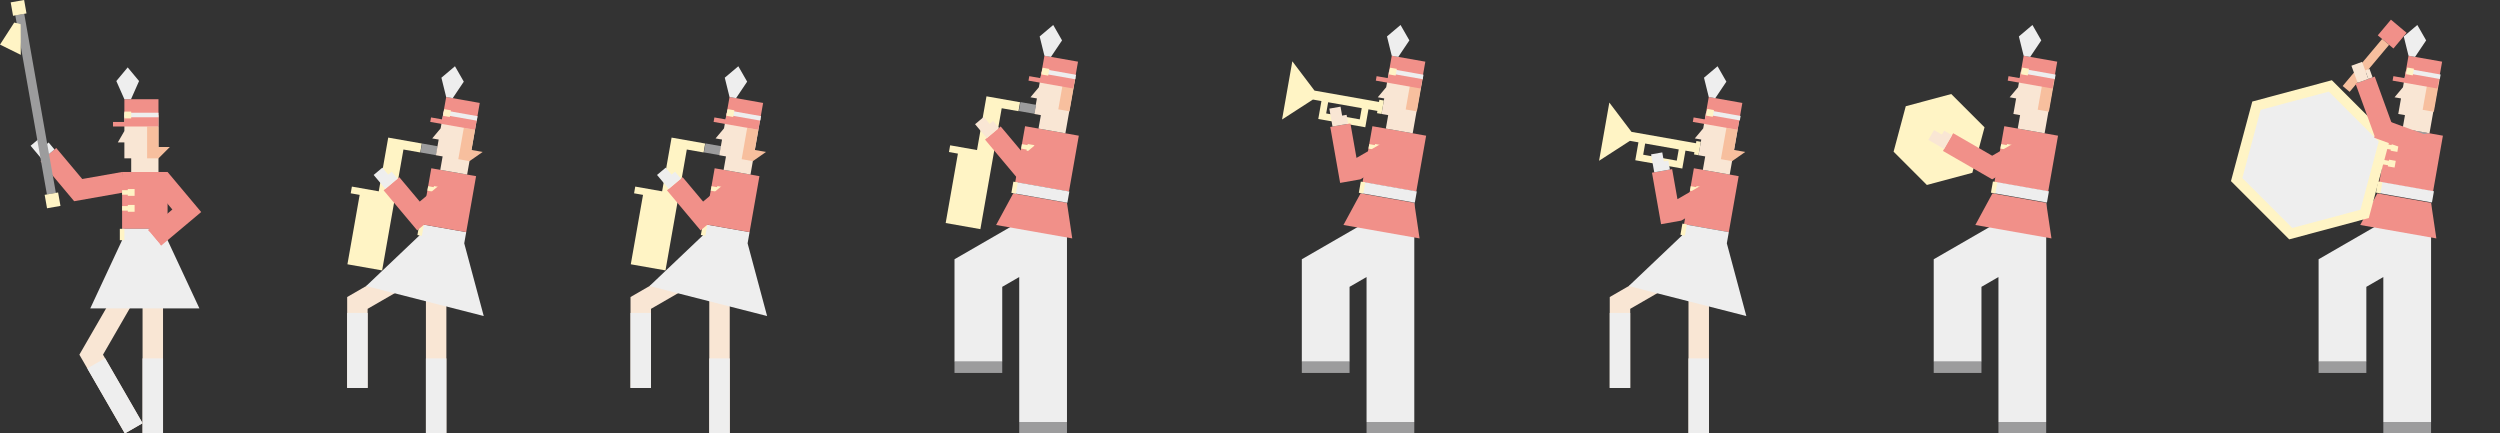 <?xml version="1.0" encoding="utf-8"?>
<!-- Generator: Adobe Illustrator 27.0.0, SVG Export Plug-In . SVG Version: 6.00 Build 0)  -->
<svg version="1.1" id="レイヤー_1" xmlns="http://www.w3.org/2000/svg" xmlns:xlink="http://www.w3.org/1999/xlink" x="0px"
	 y="0px" viewBox="0 0 1451.516 251.651" style="enable-background:new 0 0 1451.516 251.651;" xml:space="preserve">
<rect x="0" y="0" width="1451.516" height="251.651" fill="#333333" stroke="none"/>
<style type="text/css">
	.st0{fill:#9C9C9D;}
	.st1{fill:#EEEEEE;}
	.st2{fill:#F19089;}
	.st3{fill:#FFF4C5;}
	.st4{fill:#F9E6D4;}
	.st5{fill:#F7BF9E;}
</style>
<g>
	<g>
		<g>
			<rect x="1160.313" y="245.05" class="st0" width="27.72" height="6.6"/>
			<rect x="1122.73" y="209.931" class="st0" width="27.72" height="6.6"/>
			<polygon class="st1" points="1156.353,117.777 1156.353,131.12 1122.731,150.531 
				1122.731,209.931 1150.45,209.931 1150.451,166.536 1160.313,160.841 
				1160.313,245.05 1188.033,245.05 1188.033,117.777 			"/>
		</g>
		<g>
			<g>
				<g>
					<polygon class="st2" points="1191.094,138.423 1146.896,130.629 1156.834,112.276 
						1188.033,117.777 					"/>
					<polygon class="st2" points="1163.71,73.278 1157.98,105.776 1189.179,111.277 
						1194.909,78.779 1179.31,76.028 					"/>
					<g>
						<polygon class="st3" points="1165.241,83.6 1165.127,84.251 1161.877,83.677 
							1161.418,86.277 1164.668,86.85 1164.553,87.501 1168.453,88.188 1169.141,84.288 
													"/>
						<polygon class="st3" points="1163.637,92.7 1163.522,93.35 1160.272,92.777 
							1159.814,95.377 1163.064,95.95 1162.949,96.6 1166.849,97.288 1167.536,93.387 
													"/>
					</g>
					
						<rect x="1169.706" y="95.937" transform="matrix(0.174 -0.985 0.985 0.174 859.237 1247.553)" class="st1" width="6.6" height="31.68"/>
					
						<rect x="1154.107" y="107.706" transform="matrix(0.174 -0.985 0.985 0.174 849.052 1229.916)" class="st3" width="6.6" height="2.64"/>
				</g>
				<g>
					<polygon class="st4" points="1192.84,44.905 1173.341,41.466 1171.722,50.648 
						1166.823,56.486 1170.576,57.147 1168.985,66.166 1172.885,66.853 1171.51,74.653 
						1187.109,77.404 					"/>
					
						<rect x="1184.571" y="44.181" transform="matrix(0.985 0.174 -0.174 0.985 27.438 -205.45)" class="st5" width="6.6" height="19.8"/>
					<polygon class="st2" points="1174.945,32.367 1172.653,45.367 1166.153,44.22 
						1165.695,46.82 1191.694,51.405 1194.444,35.805 					"/>
					
						<rect x="1181.784" y="33.204" transform="matrix(0.174 -0.985 0.985 0.174 935.211 1200.749)" class="st1" width="2.64" height="19.8"/>
					
						<rect x="1173.325" y="39.749" transform="matrix(0.174 -0.985 0.985 0.174 930.12 1191.932)" class="st3" width="3.96" height="3.96"/>
					<polygon class="st1" points="1174.945,32.367 1172.176,21.156 1180.051,14.502 
						1185.176,23.448 1178.74,33.036 					"/>
				</g>
			</g>
			<g>
				<polygon class="st3" points="1152.229,73.922 1132.903,54.596 1106.503,61.67 1099.429,88.07 
					1118.755,107.396 1145.156,100.322 				"/>
				<g>
					<polygon class="st2" points="1179.31,77.348 1156.671,90.419 1134.032,77.348 
						1128.092,87.636 1156.671,104.136 1185.25,87.636 					"/>
					<polygon class="st4" points="1128.799,75.851 1127.479,78.138 1122.907,75.498 
						1119.607,81.213 1128.752,86.494 1133.372,78.492 					"/>
				</g>
			</g>
		</g>
	</g>
	<g>
		<g>
			<rect x="1383.774" y="245.05" class="st0" width="27.72" height="6.6"/>
			<rect x="1346.192" y="209.932" class="st0" width="27.72" height="6.6"/>
			<polygon class="st1" points="1379.814,117.777 1379.814,131.12 1346.193,150.531 
				1346.192,209.932 1373.912,209.932 1373.912,166.536 1383.775,160.842 1383.774,245.051 
				1411.494,245.051 1411.494,117.777 			"/>
		</g>
		<g>
			<g>
				<g>
					<polygon class="st2" points="1414.556,138.423 1370.358,130.629 1380.296,112.276 
						1411.494,117.777 					"/>
					<polygon class="st2" points="1387.172,73.278 1381.442,105.776 1412.64,111.277 
						1418.371,78.779 1402.771,76.028 					"/>
					<g>
						<polygon class="st3" points="1388.703,83.6 1388.588,84.251 1385.338,83.677 
							1384.88,86.277 1388.13,86.85 1388.015,87.501 1391.915,88.188 1392.603,84.288 
													"/>
						<polygon class="st3" points="1387.098,92.7 1386.984,93.35 1383.734,92.777 
							1383.275,95.377 1386.525,95.95 1386.411,96.6 1390.311,97.288 1390.998,93.387 
													"/>
					</g>
					
						<rect x="1393.168" y="95.937" transform="matrix(0.174 -0.985 0.985 0.174 1043.895 1467.619)" class="st1" width="6.6" height="31.68"/>
					
						<rect x="1377.569" y="107.706" transform="matrix(0.174 -0.985 0.985 0.174 1033.709 1449.983)" class="st3" width="6.6" height="2.64"/>
				</g>
				<g>
					<polygon class="st4" points="1416.302,44.905 1396.802,41.466 1395.184,50.648 
						1390.285,56.486 1394.038,57.147 1392.447,66.166 1396.347,66.853 1394.972,74.653 
						1410.571,77.404 					"/>
					
						<rect x="1408.033" y="44.181" transform="matrix(0.985 0.174 -0.174 0.985 30.833 -244.254)" class="st5" width="6.6" height="19.8"/>
					<polygon class="st2" points="1398.407,32.367 1396.115,45.367 1389.615,44.22 
						1389.156,46.82 1415.156,51.405 1417.906,35.805 					"/>
					
						<rect x="1405.246" y="33.204" transform="matrix(0.174 -0.985 0.985 0.174 1119.868 1420.816)" class="st1" width="2.64" height="19.8"/>
					
						<rect x="1396.787" y="39.749" transform="matrix(0.174 -0.985 0.985 0.174 1114.778 1411.999)" class="st3" width="3.96" height="3.96"/>
					<polygon class="st1" points="1398.407,32.367 1395.638,21.156 1403.513,14.502 
						1408.637,23.448 1402.201,33.036 					"/>
				</g>
			</g>
			<g>
				<polygon class="st3" points="1387.712,80.398 1353.891,46.577 1307.691,58.956 1295.312,105.156 
					1329.132,138.977 1375.333,126.598 				"/>
				<polygon class="st1" points="1381.112,82.166 1352.123,53.177 1312.523,63.788 
					1301.912,103.388 1330.901,132.377 1370.501,121.766 				"/>
			</g>
			<polygon class="st0" points="1383.429,76.115 1395.368,74.723 1410.571,77.404 1387.712,80.398 			
				"/>
		</g>
		<g>
			<g>
				
					<rect x="1383.051" y="13.55" transform="matrix(0.766 0.643 -0.643 0.766 337.49 -888.266)" class="st2" width="11.88" height="11.88"/>
				
					<rect x="1371.078" y="19.871" transform="matrix(0.766 0.643 -0.643 0.766 345.616 -874.19)" class="st5" width="5.28" height="35.64"/>
			</g>
			
				<rect x="1379.898" y="74.09" transform="matrix(-0.94 -0.342 0.342 -0.94 2681.214 632.826)" class="st2" width="33" height="11.88"/>
			<g>
				
					<rect x="1362.3" y="56.492" transform="matrix(-0.342 -0.94 0.94 -0.342 1791.715 1379.432)" class="st2" width="33" height="11.88"/>
				<g>
					
						<rect x="1372.715" y="41.998" transform="matrix(-0.342 -0.94 0.94 -0.342 1805.051 1350.543)" class="st4" width="5.28" height="2.64"/>
					
						<rect x="1364.831" y="39.117" transform="matrix(-0.342 -0.94 0.94 -0.342 1798.859 1344.407)" class="st4" width="10.56" height="6.6"/>
				</g>
			</g>
		</g>
	</g>
	<g>
		<g>
			<rect x="591.769" y="245.05" class="st0" width="27.72" height="6.6"/>
			<rect x="554.187" y="209.931" class="st0" width="27.72" height="6.6"/>
			<polygon class="st1" points="587.809,117.777 587.809,131.12 554.187,150.531 554.187,209.931 
				581.906,209.931 581.907,166.536 591.769,160.841 591.769,245.05 619.489,245.05 
				619.489,117.777 			"/>
		</g>
		<g>
			<g>
				<polygon class="st2" points="622.55,138.423 578.352,130.629 588.29,112.276 619.489,117.777 
									"/>
				<polygon class="st2" points="595.167,73.278 589.436,105.776 620.635,111.277 626.365,78.779 
					610.766,76.028 				"/>
				<g>
					<polygon class="st3" points="596.697,83.6 596.583,84.251 593.333,83.677 592.874,86.277 
						596.124,86.85 596.009,87.501 599.909,88.188 600.597,84.288 					"/>
					<polygon class="st3" points="595.093,92.7 594.978,93.35 591.728,92.777 591.27,95.377 
						594.52,95.95 594.405,96.6 598.305,97.288 598.993,93.387 					"/>
				</g>
				
					<rect x="601.162" y="95.937" transform="matrix(0.174 -0.985 0.985 0.174 389.42 687.646)" class="st1" width="6.6" height="31.68"/>
				
					<rect x="585.563" y="107.706" transform="matrix(0.174 -0.985 0.985 0.174 379.236 670.01)" class="st3" width="6.6" height="2.64"/>
			</g>
			<g>
				<polygon class="st4" points="624.296,44.905 604.797,41.466 603.178,50.648 598.279,56.486 
					602.032,57.147 600.442,66.166 604.341,66.853 602.966,74.653 618.566,77.404 				"/>
				
					<rect x="616.027" y="44.181" transform="matrix(0.985 0.174 -0.174 0.985 18.8 -106.724)" class="st5" width="6.6" height="19.8"/>
				<polygon class="st2" points="606.401,32.367 604.109,45.367 597.609,44.22 597.151,46.82 
					623.15,51.405 625.9,35.805 				"/>
				
					<rect x="613.24" y="33.204" transform="matrix(0.174 -0.985 0.985 0.174 465.393 640.843)" class="st1" width="2.64" height="19.8"/>
				
					<rect x="604.781" y="39.749" transform="matrix(0.174 -0.985 0.985 0.174 460.303 632.026)" class="st3" width="3.96" height="3.96"/>
				<polygon class="st1" points="606.401,32.367 603.632,21.156 611.507,14.502 616.632,23.448 
					610.196,33.036 				"/>
			</g>
			<g>
				<polygon class="st3" points="591.342,64.561 592.259,59.361 572.76,55.923 567.209,87.403 
					567.258,87.122 551.659,84.372 550.971,88.271 556.171,89.188 549.066,129.486 
					569.215,133.04 581.592,62.842 				"/>
				
					<rect x="593.71" y="58.143" transform="matrix(0.174 -0.985 0.985 0.174 430.986 639.155)" class="st0" width="5.28" height="9.24"/>
			</g>
			<g>
				<polygon class="st2" points="610.766,76.028 594.587,89.604 581.011,73.425 571.911,81.061 
					593.123,106.34 618.402,85.128 				"/>
				<polygon class="st4" points="576.606,70.229 574.584,71.926 571.19,67.881 566.134,72.124 
					572.922,80.213 580,74.274 				"/>
			</g>
		</g>
	</g>
	<g>
		<g>
			<rect x="793.428" y="245.05" class="st0" width="27.72" height="6.6"/>
			<rect x="755.846" y="209.931" class="st0" width="27.72" height="6.6"/>
			<polygon class="st1" points="789.468,117.777 789.468,131.12 755.846,150.531 755.846,209.931 
				783.566,209.931 783.566,166.536 793.428,160.841 793.428,245.05 821.148,245.05 
				821.148,117.777 			"/>
		</g>
		<g>
			<g>
				<polygon class="st2" points="824.21,138.422 780.011,130.629 789.949,112.276 
					821.148,117.777 				"/>
				<polygon class="st2" points="796.826,73.277 791.096,105.776 822.294,111.277 828.025,78.778 
					812.425,76.028 				"/>
				<g>
					<polygon class="st3" points="798.357,83.6 798.242,84.25 794.992,83.677 794.534,86.276 
						797.784,86.85 797.669,87.5 801.569,88.188 802.257,84.287 					"/>
					<polygon class="st3" points="796.752,92.699 796.637,93.35 793.388,92.776 792.929,95.376 
						796.179,95.949 796.064,96.6 799.964,97.287 800.652,93.387 					"/>
				</g>
				
					<rect x="802.822" y="95.936" transform="matrix(0.174 -0.985 0.985 0.174 556.062 886.242)" class="st1" width="6.6" height="31.68"/>
				
					<rect x="787.222" y="107.706" transform="matrix(0.174 -0.985 0.985 0.174 545.878 868.605)" class="st3" width="6.6" height="2.64"/>
			</g>
			<g>
				<polygon class="st4" points="825.955,44.904 806.456,41.466 804.837,50.648 799.939,56.485 
					803.691,57.147 802.101,66.165 806.001,66.853 804.626,74.652 820.225,77.403 				"/>
				
					<rect x="817.686" y="44.181" transform="matrix(0.985 0.174 -0.174 0.985 21.864 -141.741)" class="st5" width="6.6" height="19.8"/>
				<polygon class="st2" points="808.06,32.366 805.768,45.366 799.269,44.22 798.81,46.819 
					824.809,51.404 827.56,35.805 				"/>
				
					<rect x="814.899" y="33.204" transform="matrix(0.174 -0.985 0.985 0.174 632.035 839.438)" class="st1" width="2.64" height="19.8"/>
				
					<rect x="806.44" y="39.748" transform="matrix(0.174 -0.985 0.985 0.174 626.945 830.621)" class="st3" width="3.96" height="3.96"/>
				<polygon class="st1" points="808.061,32.366 805.292,21.155 813.167,14.502 818.291,23.447 
					811.855,33.036 				"/>
			</g>
			<path class="st3" d="M800.876,57.907l-0.229,1.3l-37.439-6.602l-12.878-17.015
				l-5.96,33.799l17.921-11.584l4.94,0.871l-1.833,10.399l27.299,4.813l0.688-3.9
				l1.146-6.499l5.2,0.916l-0.229,1.301l2.6,0.458l1.375-7.8L800.876,57.907
				z M789.484,69.302l-19.499-3.438l1.146-6.499l19.499,3.438L789.484,69.302z"/>
			<g>
				<polygon class="st2" points="812.425,77.348 787.591,91.686 784.056,71.638 772.357,73.7 
					778.087,106.199 789.786,104.136 818.365,87.636 				"/>
				<polygon class="st4" points="781.839,66.667 779.239,67.125 779.239,67.125 778.322,61.926 
					771.823,63.071 773.656,73.471 782.756,71.867 				"/>
			</g>
		</g>
	</g>
	<g>
		<g>
			<g>
				<polygon class="st2" points="70.893,99.85 47.749,103.931 32.643,85.928 23.543,93.564 
					43.058,116.822 72.956,111.549 				"/>
				<polygon class="st1" points="28.238,82.732 26.216,84.429 22.822,80.384 17.766,84.626 
					24.554,92.716 31.632,86.777 				"/>
			</g>
			<g>
				
					<rect x="-32.147" y="57.845" transform="matrix(-0.174 -0.985 0.985 -0.174 -35.327 91.328)" class="st0" width="105.6" height="5.28"/>
				
					<rect x="6.837" y="0.628" transform="matrix(-0.174 -0.985 0.985 -0.174 8.154 16.017)" class="st3" width="7.92" height="7.92"/>
				
					<rect x="26.549" y="112.423" transform="matrix(-0.174 -0.985 0.985 -0.174 -78.808 166.637)" class="st3" width="7.92" height="7.92"/>
				<polygon class="st3" points="11.994,14.072 12.067,31.857 0,25.89 8.272,13.075 				"/>
			</g>
		</g>
		<polygon class="st2" points="70.894,99.85 70.894,132.85 97.294,132.85 97.294,99.85 
			84.094,99.85 		"/>
		<g>
			<polygon class="st3" points="74.194,109.75 74.194,110.41 70.894,110.41 70.894,113.05 
				74.194,113.05 74.194,113.71 78.154,113.71 78.154,109.75 			"/>
			<polygon class="st3" points="74.194,118.99 74.194,119.65 70.894,119.65 70.894,122.29 
				74.194,122.29 74.194,122.95 78.154,122.95 78.154,118.99 			"/>
		</g>
		<g>
			<polygon class="st4" points="72.214,66.85 72.214,76.09 68.403,82.69 72.214,82.69 
				72.214,91.931 76.174,91.931 76.174,99.85 92.014,99.85 92.014,66.85 			"/>
			<polygon class="st5" points="92.014,85.33 92.014,73.449 85.414,73.449 85.414,91.931 
				92.014,91.931 98.614,85.33 			"/>
			<g>
				<polygon class="st2" points="72.214,57.609 72.214,70.809 65.614,70.809 65.614,73.449 
					72.214,73.449 92.014,73.449 92.014,57.609 				"/>
				<rect x="72.213" y="65.447" class="st1" width="19.8" height="2.64"/>
				<rect x="72.214" y="64.787" class="st3" width="3.96" height="3.96"/>
				<polygon class="st1" points="72.214,57.61 67.54,47.05 74.14,39.13 80.74,47.05 
					76.067,57.61 				"/>
			</g>
		</g>
		<g>
			<g>
				<rect x="82.773" y="146.05" class="st4" width="11.88" height="105.6"/>
				<rect x="82.774" y="208.09" class="st1" width="11.88" height="43.56"/>
			</g>
			<g>
				<polygon class="st4" points="59.803,205.923 82.773,166.137 72.485,160.198 46.085,205.923 
					72.485,251.65 82.773,245.709 				"/>
				
					<rect x="60.799" y="208.038" transform="matrix(0.866 -0.5 0.5 0.866 -105.967 64.159)" class="st1" width="11.88" height="43.56"/>
			</g>
			<g>
				<polygon class="st1" points="97.293,139.45 97.293,132.85 70.893,132.85 70.893,139.45 
					52.413,179.05 115.773,179.05 				"/>
				<rect x="69.574" y="132.85" class="st3" width="2.64" height="6.6"/>
			</g>
		</g>
		<g>
			<polygon class="st2" points="97.294,99.85 88.193,107.486 100.072,121.642 85.915,133.521 
				93.552,142.622 116.809,123.107 			"/>
			<polygon class="st1" points="86.764,134.533 82.719,137.927 84.416,139.949 80.371,143.343 
				84.614,148.399 92.703,141.611 			"/>
		</g>
	</g>
	<g>
		<g>
			<g>
				<polygon class="st4" points="253.233,156.338 247.293,146.05 201.567,172.45 201.567,225.249 
					213.447,225.249 213.447,179.309 				"/>
				<rect x="201.567" y="181.69" class="st1" width="11.88" height="43.56"/>
			</g>
			<g>
				<rect x="247.293" y="146.05" class="st4" width="11.88" height="105.6"/>
				<rect x="247.293" y="208.09" class="st1" width="11.88" height="43.56"/>
			</g>
			<g>
				<polygon class="st1" points="269.541,141.281 270.687,134.781 244.688,130.197 243.542,136.697 
					212.609,166.076 280.864,183.488 				"/>
				
					<rect x="240.815" y="132.127" transform="matrix(0.174 -0.985 0.985 0.174 70.305 350.68)" class="st3" width="6.6" height="2.64"/>
			</g>
		</g>
		<g>
			<polygon class="st3" points="243.994,88.524 244.911,83.324 225.412,79.886 219.91,111.085 
				204.311,108.334 203.623,112.234 208.823,113.15 201.718,153.449 221.867,157.002 
				228.972,116.704 228.972,116.704 234.244,86.805 			"/>
			
				<rect x="246.362" y="82.106" transform="matrix(0.174 -0.985 0.985 0.174 120.355 316.886)" class="st0" width="5.28" height="9.24"/>
			<polygon class="st2" points="250.418,97.698 244.688,130.197 270.687,134.781 276.417,102.283 
				263.418,99.991 			"/>
			<polygon class="st3" points="251.949,108.021 251.834,108.671 248.584,108.098 248.126,110.698 
				251.376,111.271 251.261,111.921 255.161,112.608 255.849,108.709 			"/>
			<polygon class="st3" points="250.345,117.121 250.23,117.771 246.98,117.197 246.521,119.798 
				249.771,120.37 249.657,121.021 253.557,121.708 254.245,117.809 			"/>
			<g>
				<g>
					<polygon class="st4" points="276.948,68.866 257.449,65.429 255.844,74.528 255.844,74.528 
						250.945,80.366 254.698,81.028 253.094,90.129 256.993,90.816 255.618,98.615 
						271.217,101.366 					"/>
					<polygon class="st5" points="273.739,87.066 275.802,75.366 269.302,74.221 266.093,92.42 
						272.593,93.566 280.239,88.213 					"/>
				</g>
				<g>
					<polygon class="st2" points="278.553,59.767 259.053,56.329 256.761,69.328 250.261,68.183 
						249.803,70.782 275.802,75.366 					"/>
					
						<rect x="265.892" y="57.166" transform="matrix(0.174 -0.985 0.985 0.174 154.764 318.573)" class="st1" width="2.64" height="19.8"/>
					
						<rect x="257.433" y="63.711" transform="matrix(0.174 -0.985 0.985 0.174 149.673 309.756)" class="st3" width="3.96" height="3.96"/>
					<polygon class="st1" points="259.053,56.329 256.284,45.118 264.159,38.464 269.284,47.41 
						262.848,56.998 					"/>
				</g>
			</g>
			<polygon class="st2" points="270.813,109.804 263.177,100.703 243.709,117.039 231.829,102.881 
				222.728,110.518 242.243,133.774 			"/>
			<polygon class="st1" points="227.423,99.685 225.401,101.382 222.007,97.337 216.951,101.579 
				223.739,109.669 228.795,105.427 230.817,103.73 			"/>
		</g>
	</g>
	<g>
		<g>
			<g>
				<polygon class="st4" points="417.753,156.338 411.813,146.05 366.087,172.45 366.087,225.249 
					377.967,225.249 377.967,179.309 				"/>
				<rect x="366.087" y="181.69" class="st1" width="11.88" height="43.56"/>
			</g>
			<g>
				<rect x="411.813" y="146.05" class="st4" width="11.88" height="105.6"/>
				<rect x="411.813" y="208.09" class="st1" width="11.88" height="43.56"/>
			</g>
			<g>
				<polygon class="st1" points="434.061,141.281 435.207,134.781 409.208,130.197 
					408.062,136.697 377.129,166.076 445.384,183.488 				"/>
				
					<rect x="405.335" y="132.127" transform="matrix(0.174 -0.985 0.985 0.174 206.256 512.7)" class="st3" width="6.6" height="2.64"/>
			</g>
		</g>
		<g>
			<polygon class="st3" points="408.514,88.524 409.43,83.324 389.931,79.886 384.43,111.085 
				368.831,108.334 368.143,112.234 373.343,113.15 366.238,153.449 386.387,157.002 
				393.492,116.704 393.492,116.704 398.764,86.805 			"/>
			
				<rect x="410.882" y="82.106" transform="matrix(0.174 -0.985 0.985 0.174 256.306 478.906)" class="st0" width="5.28" height="9.24"/>
			<polygon class="st2" points="414.938,97.698 409.208,130.197 435.207,134.781 440.937,102.283 
				427.938,99.991 			"/>
			<polygon class="st3" points="416.469,108.021 416.354,108.671 413.104,108.098 412.646,110.698 
				415.896,111.271 415.781,111.921 419.681,112.608 420.369,108.709 			"/>
			<polygon class="st3" points="414.865,117.121 414.75,117.771 411.5,117.197 411.041,119.798 
				414.291,120.37 414.177,121.021 418.076,121.708 418.764,117.809 			"/>
			<g>
				<g>
					<polygon class="st4" points="441.468,68.866 421.969,65.429 420.364,74.528 420.364,74.528 
						415.465,80.366 419.218,81.028 417.614,90.129 421.513,90.816 420.138,98.615 
						435.737,101.366 					"/>
					<polygon class="st5" points="438.259,87.066 440.322,75.366 433.822,74.221 430.613,92.42 
						437.113,93.566 444.759,88.213 					"/>
				</g>
				<g>
					<polygon class="st2" points="443.073,59.767 423.573,56.329 421.281,69.328 414.781,68.183 
						414.323,70.782 440.322,75.366 					"/>
					
						<rect x="430.412" y="57.166" transform="matrix(0.174 -0.985 0.985 0.174 290.715 480.593)" class="st1" width="2.64" height="19.8"/>
					
						<rect x="421.953" y="63.711" transform="matrix(0.174 -0.985 0.985 0.174 285.625 471.776)" class="st3" width="3.96" height="3.96"/>
					<polygon class="st1" points="423.573,56.329 420.804,45.118 428.679,38.464 433.804,47.41 
						427.367,56.998 					"/>
				</g>
			</g>
			<polygon class="st2" points="435.333,109.804 427.697,100.703 408.229,117.039 396.348,102.881 
				387.248,110.518 406.763,133.774 			"/>
			<polygon class="st1" points="391.943,99.685 389.921,101.382 386.527,97.337 381.471,101.579 
				388.259,109.669 393.315,105.427 395.337,103.73 			"/>
		</g>
	</g>
	<g>
		<g>
			<path class="st3" d="M984.933,81.87l-0.229,1.3l-37.439-6.602l-12.878-17.015
				l-5.96,33.799l17.921-11.584l4.94,0.871l-1.833,10.399l27.299,4.813l0.688-3.9
				l1.146-6.499l5.2,0.916l-0.229,1.301l2.6,0.458l1.375-7.8L984.933,81.87
				z M973.541,93.265l-19.499-3.438l1.146-6.499l19.499,3.438L973.541,93.265z"/>
			<polygon class="st2" points="983.482,97.698 977.752,130.197 1003.751,134.781 1009.481,102.283 
				996.482,99.991 			"/>
			<polygon class="st3" points="985.013,108.021 984.898,108.671 981.648,108.098 981.19,110.698 
				984.44,111.271 984.325,111.921 988.225,112.608 988.913,108.709 			"/>
			<polygon class="st3" points="983.408,117.121 983.294,117.771 980.044,117.197 979.585,119.798 
				982.835,120.37 982.72,121.021 986.62,121.708 987.308,117.809 			"/>
			<g>
				<g>
					<polygon class="st4" points="1010.012,68.866 990.512,65.429 988.908,74.528 988.908,74.528 
						984.009,80.366 987.762,81.028 986.157,90.129 990.057,90.816 988.682,98.615 
						1004.281,101.366 					"/>
					<polygon class="st5" points="1006.802,87.066 1008.865,75.366 1002.366,74.221 
						999.156,92.42 1005.656,93.566 1013.302,88.213 					"/>
				</g>
				<g>
					<polygon class="st2" points="1011.616,59.767 992.117,56.329 989.825,69.328 983.325,68.183 
						982.866,70.782 1008.865,75.366 					"/>
					
						<rect x="998.956" y="57.166" transform="matrix(0.174 -0.985 0.985 0.174 760.532 1040.5)" class="st1" width="2.64" height="19.8"/>
					
						<rect x="990.497" y="63.711" transform="matrix(0.174 -0.985 0.985 0.174 755.442 1031.682)" class="st3" width="3.96" height="3.96"/>
					<polygon class="st1" points="992.117,56.329 989.348,45.118 997.223,38.464 1002.348,47.41 
						995.911,56.998 					"/>
				</g>
			</g>
			<g>
				<polygon class="st2" points="996.482,102.63 973.934,115.648 970.857,98.2 959.158,100.262 
					964.43,130.162 976.129,128.098 1002.422,112.919 				"/>
				<polygon class="st1" points="968.641,93.229 966.041,93.688 965.124,88.488 958.624,89.634 
					960.458,100.034 969.558,98.429 				"/>
			</g>
		</g>
		<g>
			<g>
				<polygon class="st4" points="986.297,156.339 980.357,146.051 934.631,172.45 
					934.631,225.25 946.511,225.25 946.511,179.31 				"/>
				<rect x="934.631" y="181.691" class="st1" width="11.88" height="43.56"/>
			</g>
			<g>
				<rect x="980.357" y="146.051" class="st4" width="11.88" height="105.6"/>
				<rect x="980.357" y="208.091" class="st1" width="11.88" height="43.56"/>
			</g>
			<g>
				<polygon class="st1" points="1002.605,141.281 1003.751,134.781 977.752,130.197 
					976.606,136.697 945.672,166.076 1013.927,183.488 				"/>
				
					<rect x="973.879" y="132.127" transform="matrix(0.174 -0.985 0.985 0.174 676.071 1072.607)" class="st3" width="6.6" height="2.64"/>
			</g>
		</g>
	</g>
</g>
</svg>
